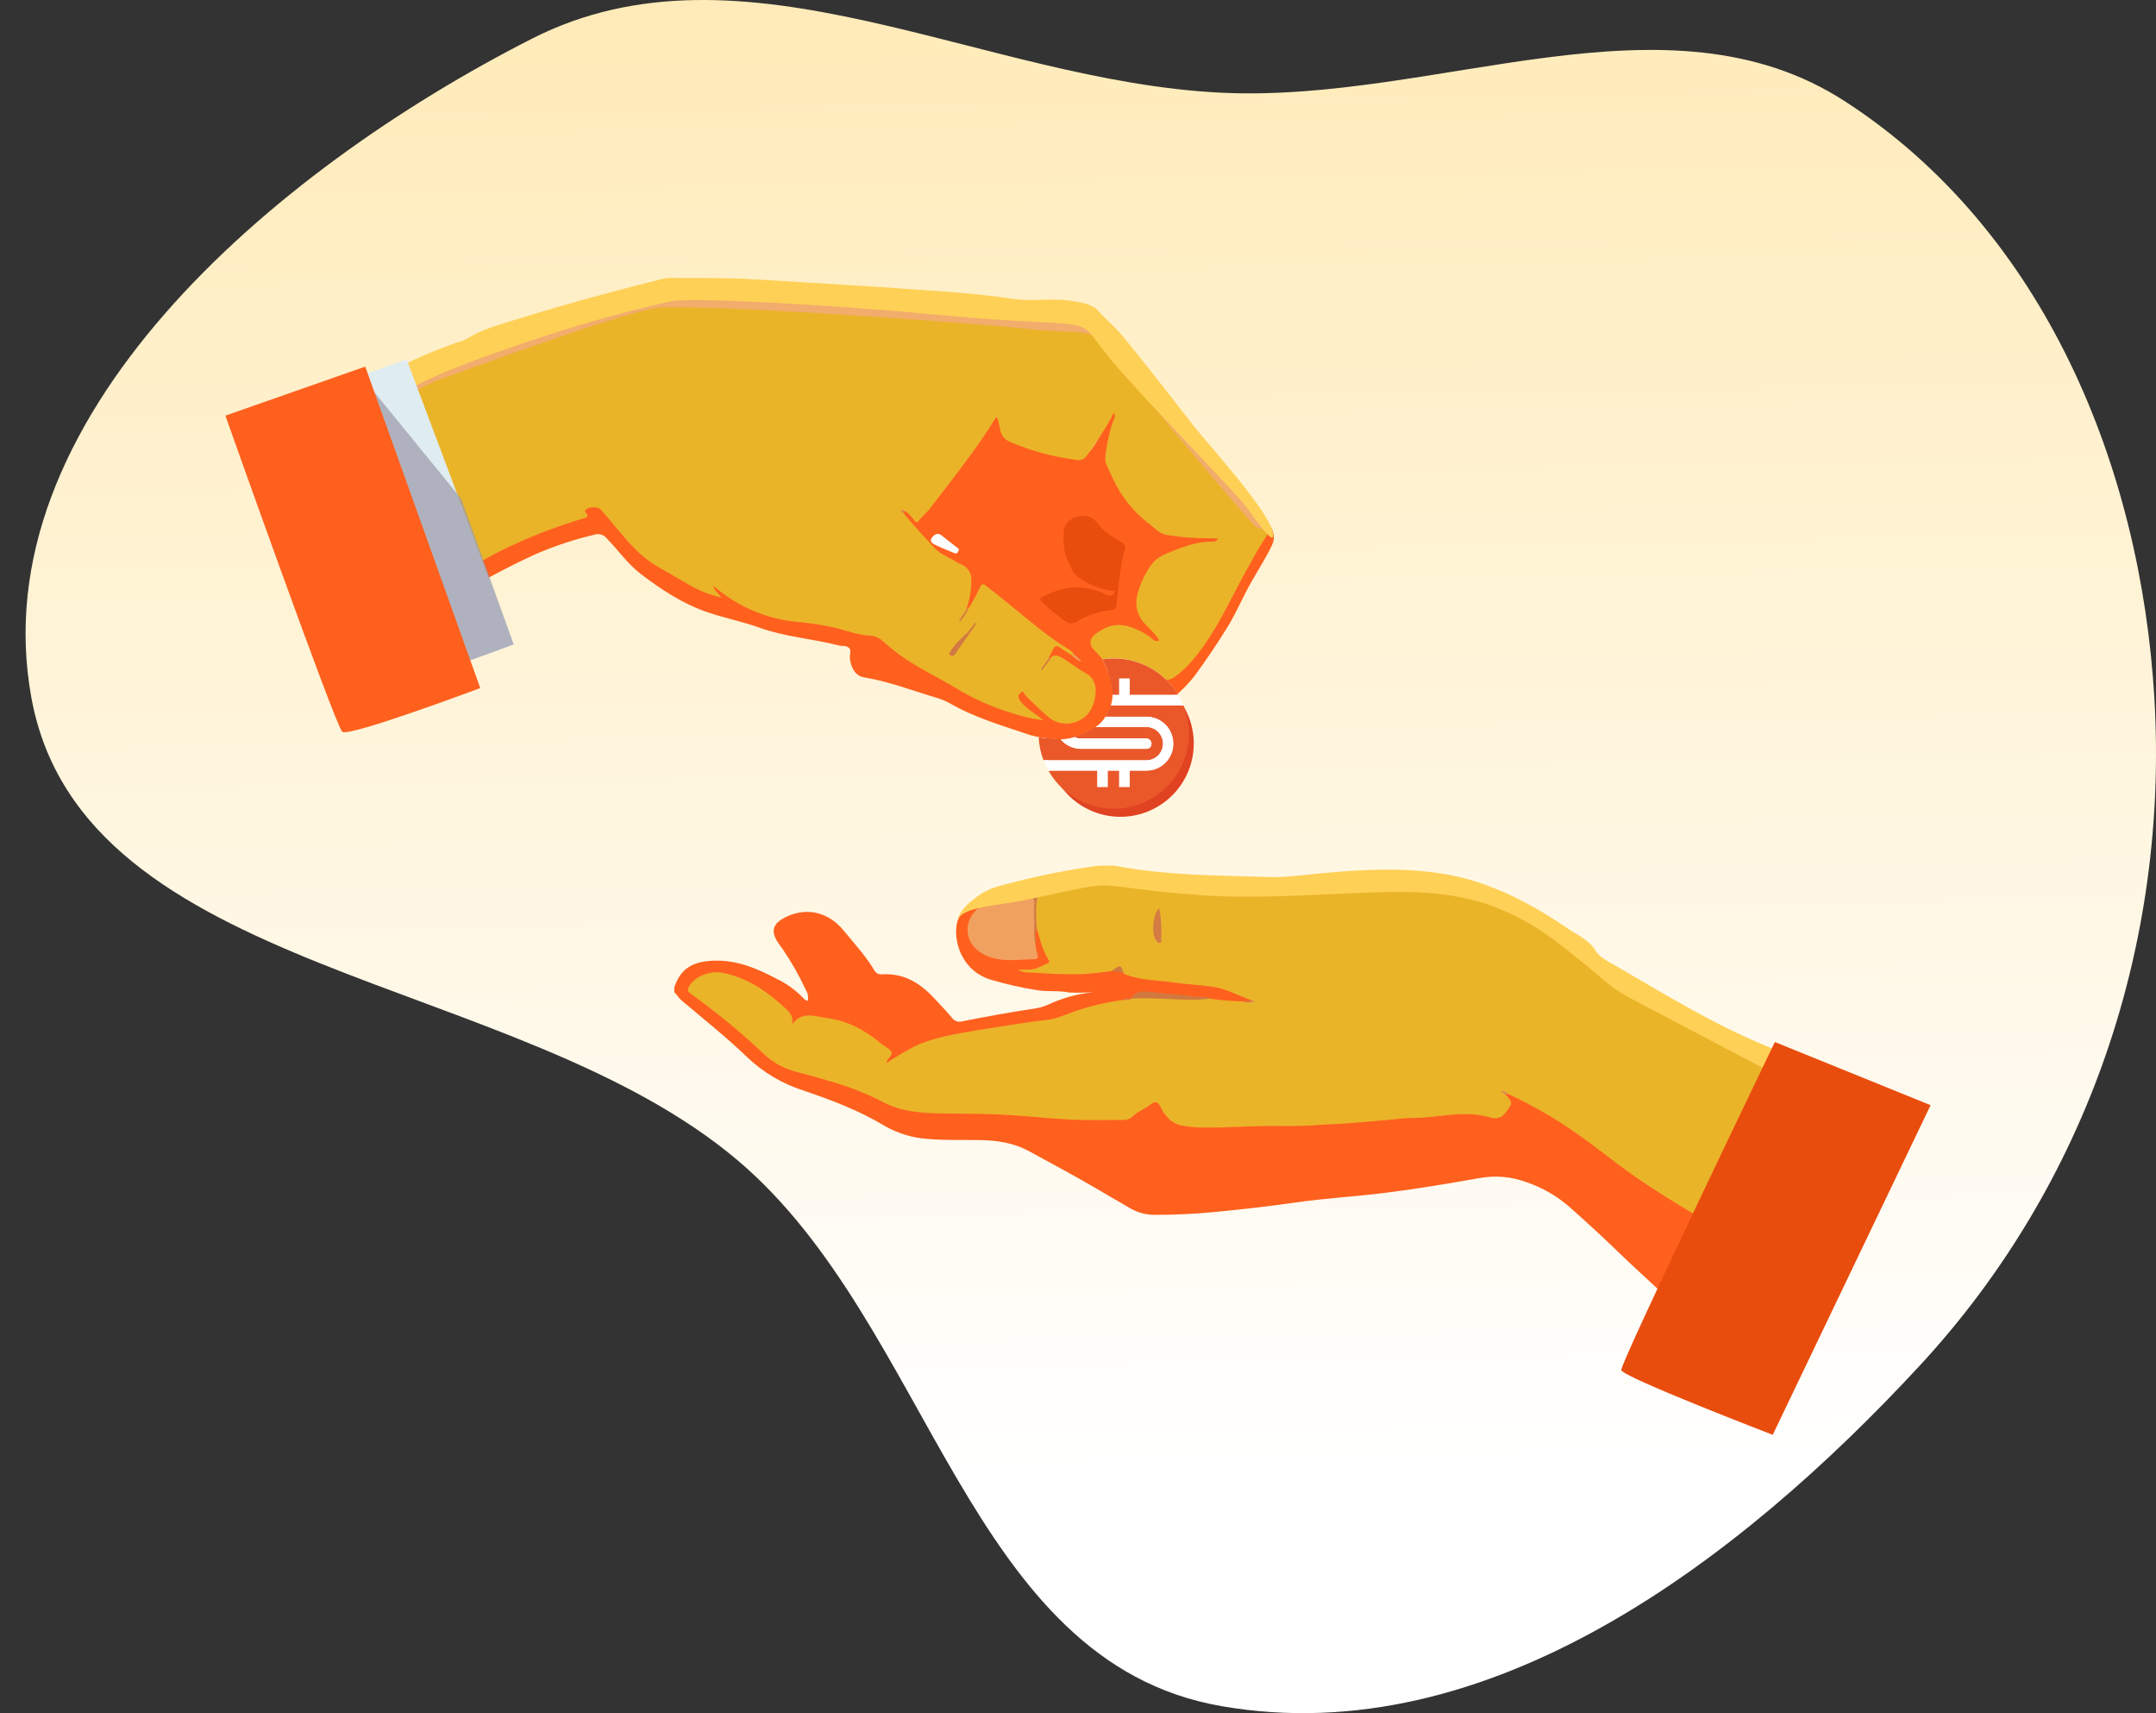 <svg width="506" height="402" viewBox="0 0 506 402" fill="none" xmlns="http://www.w3.org/2000/svg">
<rect x="0" y="0" width="506" height="402" fill="#333333" stroke="none"/>
<path fill-rule="evenodd" clip-rule="evenodd" d="M286.68 21.758C337.348 24.183 391.084 -3.419 433.065 23.815C479.914 54.208 502.432 109.74 505.615 163.788C508.983 220.975 490.232 277.571 450.536 320.466C408.298 366.105 349.391 411.244 286.68 400.359C226.83 389.971 218.704 310.89 173.172 272.324C121.053 228.179 19.41 229.362 7.379 163.788C-4.596 98.527 63.689 40.175 124.869 9.065C174.541 -16.195 230.491 19.068 286.68 21.758Z" fill="url(#paint0_linear_326_129)"/>
<g clip-path="url(#clip0_326_129)">
<path fill-rule="evenodd" clip-rule="evenodd" d="M262.166 203.806C273.921 206.029 285.907 205.964 297.806 206.367C302.036 206.504 306.31 205.827 310.547 205.446C322.54 204.36 335.439 203.77 347.036 207.648C355.295 210.403 361.943 214.288 368.943 219.108C368.943 219.648 368.633 219.784 368.13 219.727C367.707 219.658 367.303 219.504 366.943 219.273C355.367 212.799 342.684 209.389 329.223 208.022C322.557 207.351 315.841 207.339 309.173 207.986C307.457 208.178 305.733 208.281 304.007 208.295C299.151 208.252 294.324 208.907 289.432 208.46C285.475 208.094 281.461 207.971 277.475 207.849C273.434 207.623 269.412 207.124 265.439 206.353C261.166 205.633 257.015 205.403 252.799 206.511C250.202 207.187 247.482 207.389 244.885 207.95C242.426 208.37 239.996 208.949 237.612 209.683C235.291 210.431 233.062 211.435 230.964 212.676C227.137 215.165 226.417 219.079 229.252 222.209C230.832 223.809 232.968 224.739 235.216 224.806C237.31 224.971 239.425 224.806 241.533 224.849C242.741 224.849 243.23 224.41 242.914 223.317C242.623 222.078 242.514 220.803 242.59 219.532C242.705 218.921 242.36 218.144 243.31 217.842C243.957 218.086 244.029 218.633 244.18 219.151C244.605 220.978 245.267 222.741 246.151 224.396C246.741 225.468 246.482 226.108 245.317 226.784C243.665 227.705 241.756 228.055 239.885 227.777C239.425 227.777 239.612 228.043 239.561 227.856C239.561 227.799 239.597 227.77 239.705 227.777C243.446 228.079 247.209 228.058 250.964 228.273C253.654 228.293 256.34 228.078 258.993 227.633C259.578 227.535 260.17 227.48 260.763 227.468C261.867 227.509 262.955 227.753 263.971 228.187C266.784 229.324 269.842 229.439 272.82 229.82C276.72 230.317 280.633 230.698 284.54 231.137C287.691 231.489 290.403 233.029 293.259 234.173C293.376 234.224 293.48 234.301 293.564 234.399C293.647 234.496 293.708 234.61 293.741 234.734C293.31 235.583 292.417 235.252 291.712 235.389C289.238 235.406 286.767 235.178 284.338 234.705C280.935 234.288 277.533 233.885 274.108 233.633C272.98 233.62 271.855 233.524 270.741 233.345C268.907 232.942 267.245 233.101 265.82 234.324C265.684 234.428 265.534 234.513 265.374 234.576C264.734 234.791 264.007 234.691 263.389 235.007C260.007 235.669 256.533 236.079 253.381 237.425C247.137 240.086 240.281 240.245 233.691 241.496C228.353 242.511 222.899 243.043 217.734 244.77C214.813 245.748 212.281 247.353 209.705 248.885C209.432 249.043 209.187 249.237 208.907 249.389C208.626 249.54 208.317 249.734 208.007 249.547C207.944 249.506 207.89 249.451 207.849 249.387C207.808 249.324 207.782 249.252 207.771 249.177C207.76 249.102 207.765 249.026 207.786 248.953C207.807 248.88 207.843 248.813 207.892 248.755C209.331 246.921 207.734 246.194 206.497 245.158C202.45 241.671 197.425 239.52 192.108 239C190.173 238.813 188.202 238.475 186.763 240.209C186.374 240.669 185.64 240.748 185.612 240.007C185.489 237.518 183.36 236.295 181.676 234.871C178.808 232.374 175.476 230.467 171.871 229.259C169.54 228.373 166.952 228.448 164.676 229.468C163.959 229.789 163.321 230.263 162.806 230.856C161.878 231.95 161.943 232.295 163.072 233.302C165.489 235.417 168.302 237.094 170.727 239.201C173.756 241.849 176.856 244.432 179.763 247.18C181.945 249.188 184.613 250.594 187.504 251.259C192.187 252.46 196.856 253.806 201.345 255.446C204.943 256.763 208.115 258.928 211.914 259.892C213.415 260.313 214.955 260.575 216.511 260.676C225.353 261.101 234.223 260.871 243.051 261.77C249.617 262.38 256.214 262.599 262.806 262.425C263.93 262.472 265.034 262.117 265.921 261.424C267.13 260.446 268.568 259.748 269.878 258.878C271.187 258.007 272.137 258.266 272.756 259.554C274.446 263.05 277.547 264.18 281.504 264.194C288.964 264.194 296.425 263.957 303.878 263.799C311.705 263.633 319.511 263.007 327.31 262.223C332.561 261.691 337.863 261.568 343.137 261.007C345.453 260.763 347.748 261.432 350.036 261.813C351.684 262.094 354.058 260.554 354.295 259.036C354.432 258.201 353.374 257.863 353.274 257.115C353.263 256.998 353.287 256.88 353.343 256.776C353.4 256.672 353.486 256.587 353.59 256.532C354.31 256.281 354.82 256.712 355.381 256.978C364.338 261.237 372.144 266.95 379.842 272.806C385.819 277.298 392.066 281.421 398.547 285.151C401.95 287.13 405.389 289.065 408.698 291.18C410.137 292.079 410.281 292.058 410.935 290.662C415.094 281.705 420.187 273.13 424.13 264.086C424.799 262.547 425.518 261.007 427.209 260.101C427.489 260.173 427.633 260.309 427.497 260.583C418.648 277.597 411.892 295.446 402.158 312.108C401.604 313.072 401.396 313.705 400.137 312.554C392.792 305.849 385.374 299.209 378.252 292.317C375.072 289.245 371.777 286.273 368.475 283.324C365.474 280.69 361.983 278.673 358.202 277.389C354.684 276.09 350.881 275.767 347.194 276.453C339.827 277.748 332.439 279 325.007 279.921C318.007 280.799 310.921 281.173 303.935 282.194C297.856 283.079 291.756 283.748 285.64 284.353C280.639 284.851 275.616 285.091 270.59 285.072C268.548 284.992 266.564 284.376 264.835 283.288C259.684 280.324 254.604 277.245 249.367 274.417C246.727 272.978 244.094 271.54 241.453 270.101C237.95 268.209 234.115 267.604 230.13 267.532C226.022 267.46 221.921 267.626 217.813 267.259C214.22 267.035 210.727 265.987 207.604 264.194C201.669 260.597 195.13 258.122 188.518 255.885C183.572 254.304 179.052 251.615 175.302 248.022C170.417 243.331 165.043 239.058 159.835 234.648C159.194 234.108 158.907 233.367 158.252 232.878V231.705C159.691 227.338 162.518 225.561 167.662 225.424C173.18 225.281 177.835 227.345 182.389 229.741C184.693 230.852 186.777 232.37 188.54 234.223C188.8 234.542 189.16 234.765 189.561 234.856C189.665 234.431 189.681 233.99 189.61 233.558C189.538 233.126 189.38 232.714 189.144 232.345C187.571 228.943 185.718 225.678 183.604 222.583C183.374 222.252 183.122 221.935 182.885 221.604C180.64 218.504 181.259 216.568 184.964 214.942C189.691 212.907 194.561 214.137 198.043 218.403C200.511 221.432 203.202 224.324 205.18 227.655C205.347 227.985 205.61 228.257 205.936 228.433C206.261 228.609 206.632 228.681 207 228.64C212.669 228.281 216.461 231.158 219.756 234.777C220.993 236.137 222.295 237.446 223.446 238.863C223.71 239.224 224.08 239.494 224.504 239.636C224.928 239.778 225.385 239.784 225.813 239.655C231.468 238.568 237.137 237.496 242.849 236.662C243.964 236.504 245.05 236.184 246.072 235.712C249.383 234.168 252.932 233.195 256.568 232.835C256.964 232.835 257.468 232.835 257.072 232.835C256.676 232.835 256.353 232.835 256.022 232.835C254.345 232.944 252.665 232.968 250.986 232.907C248.597 232.396 246.137 232.741 243.727 232.396C239.954 231.825 236.225 230.991 232.569 229.899C226.295 228.079 223.856 221.791 224.489 217.194C224.863 214.518 226.835 212.741 228.971 211.13C230.477 209.967 232.185 209.092 234.007 208.547C241.622 206.419 249.371 204.801 257.202 203.705C258.116 203.631 259.033 203.607 259.95 203.633C260.693 203.594 261.438 203.652 262.166 203.806Z" fill="#FF601E"/>
<path fill-rule="evenodd" clip-rule="evenodd" d="M260.849 227.885C258.187 228.151 255.525 228.604 252.856 228.604C249.59 228.669 246.302 228.497 243.036 228.259C241.741 228.166 240.338 228.381 238.892 227.54H241.489C243.159 227.54 244.446 226.626 245.878 226.043C246.382 225.835 246.245 225.489 246.058 225.187C244.655 222.899 244.043 220.381 243.338 217.885C242.561 216.705 242.669 215.324 242.691 214.086C242.691 212.381 242.734 210.59 243.561 208.964C243.753 208.403 244.135 207.927 244.641 207.619C248.842 206.835 253.065 206.108 257.252 205.259C259.835 204.734 262.23 205.619 264.713 205.849C269.144 206.266 273.482 207.209 277.971 207.41C283.554 207.655 289.144 208.216 294.734 208.13C301.288 208.043 307.835 207.604 314.382 207.115C319.279 206.797 324.196 206.946 329.065 207.561C334.72 208.23 340.338 208.554 345.849 209.914C353.368 211.851 360.607 214.745 367.389 218.525C367.856 218.784 369.043 219.396 368.943 219.108C371.101 220.374 373.259 221.583 374.576 223.777C375.525 225.374 377.828 226.41 379.525 227.374C391.288 234.223 402.439 241.108 415.245 246.324C420.454 248.446 424.885 251.691 429.633 254.504C430.094 254.777 430.353 255.036 430.079 255.568C429.727 256.223 429.446 256.907 429.13 257.576C428.036 258.151 428.216 259.568 427.094 260.13C424.41 263.007 423.497 266.648 421.849 269.964C419.914 273.827 417.698 277.568 415.885 281.475C414.324 284.849 412.518 288.13 410.943 291.496C410.482 292.475 410.022 292.389 409.274 291.928C399.382 285.849 389.13 280.273 379.9 273.324C374.525 269.266 369.252 265.094 363.353 261.655C360.238 259.835 357.051 258.101 353.734 256.619C353.554 256.619 353.389 256.374 353.209 256.561C353.209 256.561 353.317 256.806 353.396 256.928C355.137 258.863 355.007 258.784 353.468 260.907C353.1 261.535 352.518 262.011 351.829 262.247C351.14 262.483 350.389 262.465 349.712 262.194C344.993 260.835 340.252 261.619 335.504 262.13C333.346 262.36 331.187 262.238 329.029 262.468C324.655 262.935 320.259 263.266 315.878 263.633C314.108 263.777 312.331 263.763 310.554 263.907C307.065 264.18 303.554 264.295 300.051 264.23C293.835 264.115 287.641 264.72 281.432 264.576C280.143 264.524 278.859 264.379 277.59 264.144C274.777 263.684 273.353 261.727 272.302 259.604C271.727 258.446 270.95 258.446 270.195 259.058C268.828 260.187 267.051 260.77 265.784 262C265.468 262.285 265.097 262.503 264.694 262.642C264.291 262.78 263.864 262.836 263.439 262.806C259.547 262.806 255.648 262.935 251.763 262.748C246.936 262.525 242.13 261.986 237.302 261.669C232.187 261.331 227.058 261.353 221.936 261.288C217.087 261.23 212.209 261.05 207.799 258.885C204.89 257.362 201.875 256.052 198.777 254.964C195.022 253.732 191.228 252.624 187.396 251.64C184.507 250.994 181.83 249.623 179.619 247.655C174.085 242.401 168.193 237.538 161.986 233.101C161.13 232.497 161.403 231.957 161.777 231.338C163.216 229.007 166.813 227.648 169.907 228.324C175.864 229.619 180.382 232.943 184.547 236.799C185.633 237.799 186.216 238.856 185.907 240.396C188.195 237.13 191.389 238.54 194.195 238.914C199.036 239.554 203.087 241.791 206.626 244.755L206.856 244.964C207.684 245.59 208.878 246.079 209.223 246.871C209.569 247.662 208.166 248.345 208.029 249.504C209.66 248.372 211.354 247.332 213.101 246.389C217.072 244.036 221.605 243.13 226.151 242.309C230.698 241.489 235.137 240.827 239.633 240.151C241.533 239.856 243.446 239.568 245.389 239.381C247.799 239.144 249.9 238.137 252.101 237.367C255.789 236.079 259.601 235.177 263.475 234.676C264.079 234.317 264.828 234.763 265.425 234.389C266.036 234.06 266.725 233.903 267.418 233.935C271.92 233.802 276.427 233.939 280.914 234.345C282.043 234.453 283.144 234.022 284.245 234.381C286.717 234.735 289.209 234.934 291.705 234.979C292.619 235.317 293.554 234.979 294.468 235.065C294.684 235.065 294.533 234.763 294.511 234.957C294.489 235.151 294.468 235.065 294.418 235.072C294.266 235.098 294.111 235.075 293.974 235.007C293.836 234.938 293.725 234.827 293.655 234.691C290.641 233.676 287.9 232.029 284.655 231.554C281.59 231.108 278.468 230.979 275.403 230.547C271.511 229.993 267.489 230.065 263.799 228.518C263.108 227.043 262.043 227.209 260.849 227.885Z" fill="#EAB429"/>
<path fill-rule="evenodd" clip-rule="evenodd" d="M427.101 260.151C427.518 259.389 427.928 258.612 428.374 257.856C428.525 257.597 428.662 257.137 429.137 257.597C428.728 258.652 428.171 259.642 427.482 260.54L427.101 260.151Z" fill="#D7844F"/>
<path fill-rule="evenodd" clip-rule="evenodd" d="M243 219.676C242.895 221.133 243.061 222.597 243.489 223.993C243.691 224.619 243.489 225.072 242.878 225.079C238.712 225.158 234.425 225.993 230.568 223.784C225.964 221.151 225.871 215.46 230.432 212.468C232.595 211.059 234.974 210.014 237.475 209.374C237.643 209.265 237.843 209.215 238.043 209.233C238.242 209.252 238.43 209.337 238.576 209.475C239.206 209.614 239.855 209.645 240.496 209.568C242.324 209.683 243.158 210.288 242.964 211.957C242.705 214.115 243.295 216.237 242.863 218.374C242.788 218.588 242.761 218.815 242.785 219.041C242.809 219.266 242.882 219.483 243 219.676Z" fill="#F0A15F"/>
<path fill-rule="evenodd" clip-rule="evenodd" d="M284.23 234.338C277.957 235.058 271.684 233.942 265.41 234.338C266.712 232.18 268.806 232.604 270.928 232.863C273.95 233.223 277.007 233.345 280 233.799C281.41 234.022 282.892 233.734 284.23 234.338Z" fill="#D17841"/>
<path fill-rule="evenodd" clip-rule="evenodd" d="M243.094 221.59C242.432 220.302 242.777 217.029 242.698 215.698C242.619 214.367 242.648 213.18 242.698 211.921C242.748 210.662 242.043 209.95 240.54 209.993C239.82 209.993 239.043 209.993 238.295 209.993C238.272 209.991 238.249 209.983 238.229 209.971C238.209 209.958 238.192 209.941 238.18 209.921C238.144 209.712 238.345 209.748 238.468 209.705C239.986 208.669 241.964 208.842 243.633 208.158C244.029 207.993 244.245 208.425 244 208.827C242.892 211.806 243.173 214.871 243.338 217.921C242.741 218.432 243.209 221 243.094 221.59Z" fill="#D57E45"/>
<path fill-rule="evenodd" clip-rule="evenodd" d="M243.993 208.82C243.928 208.59 243.849 208.223 243.525 208.417C241.978 209.345 240.151 209.281 238.489 209.698C238.252 209.353 237.863 209.425 237.504 209.403C239.818 208.557 242.219 207.968 244.662 207.648C244.417 208.036 244.202 208.425 243.993 208.82Z" fill="#EC9C5B"/>
<path fill-rule="evenodd" clip-rule="evenodd" d="M260.849 227.885C260.96 227.781 261.078 227.685 261.202 227.597C263.022 226.345 263.022 226.345 263.784 228.475C262.848 228.109 261.854 227.909 260.849 227.885Z" fill="#D17841"/>
<path fill-rule="evenodd" clip-rule="evenodd" d="M293.641 234.647L294.612 235.029C293.626 235.122 292.633 235.475 291.691 234.935C292.338 234.827 293.065 235.165 293.641 234.647Z" fill="#D77F46"/>
<path fill-rule="evenodd" clip-rule="evenodd" d="M353.381 256.928L352.209 256.014C352.492 255.943 352.791 255.964 353.062 256.072C353.333 256.181 353.563 256.372 353.72 256.619L353.381 256.928Z" fill="#DE894D"/>
<path fill-rule="evenodd" clip-rule="evenodd" d="M265.41 234.345C264.835 234.849 264.115 234.554 263.461 234.633C264.036 234.108 264.763 234.432 265.41 234.345Z" fill="#D47C44"/>
<path fill-rule="evenodd" clip-rule="evenodd" d="M272.079 213.058C272.505 215.445 272.659 217.873 272.54 220.295C272.54 220.648 272.756 221.187 272.187 221.281C271.741 221.353 271.468 220.907 271.259 220.561C270.137 218.957 270.554 214.547 272.079 213.058Z" fill="#D47C44"/>
<path fill-rule="evenodd" clip-rule="evenodd" d="M429.619 253.928C424.885 251.115 420.453 247.871 415.23 245.748C402.425 240.532 391.273 233.648 379.511 226.806C377.813 225.82 375.511 224.777 374.561 223.209C373.259 221.014 371.101 219.813 368.928 218.547C361.928 213.719 355.259 209.835 347.022 207.079C335.425 203.209 322.561 203.791 310.532 204.878C306.295 205.259 302.022 205.935 297.791 205.799C285.878 205.41 273.907 205.46 262.151 203.245C261.439 203.119 260.714 203.08 259.993 203.13C259.076 203.103 258.159 203.127 257.245 203.201C249.415 204.301 241.666 205.918 234.05 208.043C232.229 208.591 230.522 209.466 229.014 210.626C227.043 212.115 225.223 213.734 224.655 216.072L224.489 216.532C225.209 212.849 232.338 212.777 240.122 211.288C242.417 210.849 244.835 210.317 247.166 209.799C251.813 208.777 257.072 207.64 259.273 207.748C261.475 207.856 263.058 208.086 265.338 208.389C268.727 208.827 273.367 209.439 282.432 210.101C291.612 210.763 302.986 210.252 313.022 209.799C319.784 209.489 326.18 209.201 330.827 209.324C343.201 209.655 354.13 212.014 367.237 222.475C371.108 225.561 373.453 227.511 375.151 228.95C379.561 232.64 379.82 232.777 386.532 236.288L390.36 238.302L427.554 257.892L429.619 253.928Z" fill="#FFD056"/>
<path fill-rule="evenodd" clip-rule="evenodd" d="M416.05 336.691L453.101 259.338L416.547 244.518C416.547 244.518 380.245 319.863 380.504 321.496C380.763 323.13 416.05 336.691 416.05 336.691Z" fill="#E94D0D"/>
<path fill-rule="evenodd" clip-rule="evenodd" d="M297.309 122.647C297.967 123.169 298.46 123.87 298.731 124.664C299.001 125.459 299.037 126.315 298.835 127.129C298.252 128.942 295.583 133.266 293.842 136.273C291.734 139.935 290.144 143.87 287.892 147.46C285.532 151.23 283.079 154.935 280.432 158.504C278.799 160.607 276.906 162.495 274.799 164.122C273.424 165.237 271.669 165.388 270 165.619C267.417 165.971 264.791 165.914 262.194 166.165C261.783 166.162 261.38 166.286 261.04 166.518C260.701 166.751 260.441 167.082 260.295 167.468C258.59 171.381 253.439 173.525 251.295 173.691C248.057 173.736 244.828 173.325 241.705 172.468C235.367 170.309 228.914 168.468 223.05 165.108C221.955 164.494 220.791 164.011 219.583 163.669C214 162.014 208.554 159.885 202.763 158.942C200.885 158.633 199.698 156.849 199.46 154.46C199.381 153.619 199.885 152.54 199.216 151.993C198.547 151.446 197.64 151.655 196.842 151.453C190.698 149.87 184.281 149.46 178.273 147.295C174.252 145.856 170.05 145.036 166.043 143.662C160.288 141.705 155.309 138.417 150.496 134.77C147.281 132.338 145.058 129.014 142.288 126.23C141.971 125.851 141.55 125.574 141.076 125.433C140.603 125.292 140.098 125.294 139.626 125.439C134.882 126.552 130.246 128.081 125.77 130.007C118.593 133.288 111.644 137.047 104.971 141.259C102.338 142.892 110.223 139.101 107.173 139.82C105.41 140.237 104.036 139.057 104.453 137.424C104.518 136.971 104.699 136.543 104.979 136.181C105.259 135.819 105.628 135.536 106.05 135.36C112.899 131.842 108.928 133.072 115.813 129.691C122.432 126.46 129.144 123.46 136.259 121.468C136.978 121.273 137.561 121.129 137.137 120.187C137.087 120.042 137.086 119.884 137.133 119.738C137.179 119.592 137.271 119.464 137.396 119.374C137.674 119.117 138.001 118.918 138.357 118.79C138.713 118.661 139.092 118.605 139.47 118.625C139.848 118.645 140.219 118.741 140.559 118.907C140.9 119.072 141.204 119.305 141.453 119.59C143.05 121.432 144.698 123.237 146.18 125.173C149.243 129.041 153.099 132.208 157.489 134.46C159.101 135.331 160.712 136.187 162.259 137.173C164.14 138.272 166.167 139.101 168.281 139.633C167.906 138.914 167.086 138.468 167.165 137.604C167.19 137.508 167.242 137.421 167.317 137.356C167.391 137.29 167.484 137.249 167.583 137.237C168.332 137.474 169.007 137.903 169.54 138.482C172.751 141.118 176.446 143.102 180.417 144.324C183.61 145.193 186.868 145.806 190.158 146.158C193.364 146.477 196.529 147.121 199.604 148.079C201.437 148.649 203.335 148.98 205.252 149.065C205.906 149.078 206.532 149.335 207.007 149.784C210.604 153.381 214.878 155.957 219.273 158.367C221.755 159.727 224.266 161.043 226.691 162.496C232 165.676 237.87 167.273 244.05 168.799C242.086 167.511 240.331 166.367 239.144 164.575C238.916 164.336 238.787 164.02 238.78 163.69C238.773 163.36 238.89 163.04 239.108 162.791C239.748 162.007 240.187 161.993 240.835 162.791C242.521 164.731 244.391 166.505 246.417 168.086C249.101 170.374 254.223 170.079 256.029 165.763C256.791 163.957 257.245 162.23 256.367 160.36C255.956 159.394 255.217 158.604 254.281 158.129C252.259 157.108 250.576 155.54 248.583 154.453C248.404 154.278 248.171 154.168 247.923 154.139C247.674 154.11 247.423 154.165 247.209 154.295C246.95 154.446 246.734 154.669 246.41 154.669C246.322 154.632 246.245 154.571 246.188 154.494C246.131 154.417 246.096 154.326 246.086 154.23C246.252 153.424 246.613 152.671 247.137 152.036C247.226 151.884 247.348 151.754 247.494 151.655C247.639 151.556 247.805 151.49 247.979 151.463C248.153 151.435 248.331 151.447 248.5 151.496C248.669 151.545 248.825 151.631 248.957 151.748C249.866 152.264 250.737 152.846 251.561 153.489C252.043 153.863 252.511 154.266 253 154.662C253.043 154.734 253.101 154.748 253.158 154.662C253.085 154.647 253.015 154.615 252.957 154.568C252.554 154.266 252.237 153.849 251.849 153.575C250.281 152.137 248.345 151.151 246.611 149.921C242.496 146.993 238.748 143.604 234.813 140.453C233.892 139.734 232.942 139.014 232.029 138.295C230.87 137.36 230.676 137.417 230.029 138.705C229.554 139.64 229.122 140.597 228.59 141.496C228.223 142.122 227.957 142.856 227.151 143.129C227.056 143.114 226.968 143.07 226.899 143.003C226.829 142.936 226.782 142.85 226.763 142.755C226.683 141.986 227.108 141.316 227.259 140.597C227.525 139.192 227.67 137.768 227.691 136.338C227.765 135.598 227.599 134.854 227.219 134.216C226.838 133.577 226.262 133.078 225.576 132.791C224.755 132.388 223.971 131.914 223.158 131.518C219.763 129.885 217.403 127.072 215.086 124.324C214.172 123.395 213.305 122.42 212.489 121.403C212.252 121.05 211.892 120.763 211.914 120.273C211.949 120.14 212.033 120.024 212.148 119.949C212.264 119.873 212.403 119.843 212.54 119.863C213.325 120.139 213.994 120.671 214.439 121.374C215.022 122.093 215.352 121.993 215.971 121.374C220.043 117.259 223.072 112.331 226.655 107.842C228.886 104.994 230.938 102.01 232.799 98.906C233.079 98.446 233.273 97.734 233.964 97.842C234.655 97.95 234.683 98.604 234.734 99.094C234.986 102.05 236.849 103.245 239.432 104.288C243.748 106.014 248.23 106.727 252.719 107.575C253.13 107.626 253.547 107.574 253.933 107.423C254.318 107.272 254.66 107.028 254.928 106.712C256.82 105.057 257.806 102.806 258.993 100.676C259.64 99.496 260.54 98.46 260.957 97.144C261.036 96.885 261.216 96.647 261.525 96.705C261.835 96.763 261.964 97.094 261.993 97.424C262.007 97.906 261.906 98.385 261.698 98.82C260.782 101.224 260.145 103.724 259.799 106.273C259.615 107.175 259.71 108.111 260.072 108.957C261.647 112.309 263.101 115.712 265.611 118.532C267.718 120.917 270.138 123.006 272.806 124.741C274.381 125.763 276.331 125.568 278.137 125.741C280.39 125.976 282.656 126.074 284.921 126.036C285.324 126.036 285.942 125.964 285.993 126.511C286.043 127.057 285.468 127.23 285 127.374C284.237 127.561 283.439 127.446 282.662 127.561C279.259 128.115 275.966 129.208 272.906 130.799C270.489 132 269.46 134.288 268.345 136.496C267.959 137.376 267.654 138.288 267.432 139.223C266.748 141.619 266.827 143.82 268.741 145.748C269.741 146.763 270.568 147.964 271.583 148.986C271.964 149.374 272.518 149.899 272.043 150.424C271.568 150.95 270.892 150.64 270.396 150.237C268.396 148.523 265.952 147.41 263.345 147.029C260.698 146.683 258.604 147.899 256.777 149.619C256.612 149.769 256.482 149.954 256.396 150.16C256.31 150.366 256.269 150.588 256.278 150.811C256.286 151.034 256.342 151.253 256.444 151.452C256.545 151.651 256.688 151.826 256.863 151.964C259.071 154.156 260.672 156.882 261.511 159.878C261.734 160.662 262.338 160.554 262.885 160.525C265.142 160.357 267.39 160.074 269.619 159.676C270.784 159.504 271.95 159.367 273.115 159.281C274.33 159.14 275.475 158.639 276.403 157.842C279.87 155.302 281.964 151.647 284.317 148.18C287.352 143.633 289.439 138.568 292.144 133.849C293.683 131.165 295.022 128.36 296.899 125.892C297.532 125.072 297.165 124.252 296.727 123.453C296.288 122.655 296.331 122.331 297.309 122.647Z" fill="#FF601E"/>
<path fill-rule="evenodd" clip-rule="evenodd" d="M167.655 138.057C167.993 139.021 168.583 139.086 169.281 140.216C167.002 139.698 164.802 138.886 162.734 137.798C159.791 136.122 156.849 134.439 153.942 132.705C150.259 130.511 147.511 127.316 144.827 124.072C143.561 122.532 142.259 121.014 140.942 119.518C140.273 118.798 138.065 118.892 137.439 119.64C137.165 119.971 137.388 120.259 137.554 120.453C138.273 121.266 137.676 121.432 137.043 121.611C131.43 123.269 125.943 125.33 120.626 127.777C111.993 131.719 114.489 131.432 106.022 135.691C105.237 136.079 105.029 136.856 104.475 137.381C104.079 136.993 103.64 137.295 103.237 137.381C100.468 137.762 95.878 135.64 95.122 132.942C93.755 128.101 90.54 124.309 88.532 119.82C86.525 115.331 84.338 111.014 82.108 106.676C81.05 104.611 81.022 102.259 79.95 100.201C79.151 100.496 78.086 101.252 77.446 99.957C76.806 98.662 77.971 98.194 78.777 97.633C81.079 96.043 82.856 93.842 85.101 92.187C91.302 87.626 98.209 84.403 105.36 81.741C111.007 79.64 105.734 82.144 111.05 79.338C114.547 77.489 118.345 76.532 122.079 75.374C133.094 71.964 144.209 68.957 155.396 66.158C156.025 65.995 156.673 65.913 157.324 65.914C164.079 65.957 170.827 65.849 177.576 66.273C186.209 66.827 194.842 67.295 203.475 67.856C210.856 68.336 218.233 68.854 225.604 69.41C229.727 69.719 233.82 70.245 237.914 70.849C240.971 71.273 244.086 71.029 247.18 71C249.792 70.999 252.393 71.33 254.921 71.986C255.314 72.03 255.684 72.196 255.978 72.46C258.417 75.201 261.59 77.201 263.892 80.036C269.432 86.863 274.849 93.791 280.237 100.734C285.928 108.065 291.496 115.482 297.309 122.705C297.043 122.813 296.367 122.518 296.885 123.302C297.892 124.842 297.698 125.093 296.669 126.683C295.165 129.014 293.835 131.468 292.489 133.878C289.345 139.539 286.698 145.46 283 150.827C280.914 153.863 278.683 156.683 275.691 158.87C274.669 159.59 273.576 159.59 272.482 159.683C269.129 160.029 265.82 160.798 262.41 160.906C261.611 160.906 261.317 160.777 261.079 159.842C260.461 157.15 259.059 154.701 257.05 152.806C255.489 151.367 255.576 149.863 257.273 148.655C261.137 145.892 263.971 146.108 268.532 148.568C269.244 148.978 269.912 149.46 270.525 150.007C270.726 150.201 270.98 150.333 271.255 150.385C271.529 150.437 271.813 150.409 272.072 150.302C271.309 148.863 270.065 147.813 269.007 146.705C266.482 144.144 266.194 141.388 267.338 138.137C268.032 136.078 269.036 134.137 270.317 132.381C271.583 130.669 273.576 129.957 275.46 129.216C278.417 128.05 281.41 127.014 284.662 127.101C284.912 127.107 285.158 127.043 285.373 126.916C285.588 126.788 285.763 126.603 285.878 126.381C285.338 126.381 284.899 126.316 284.439 126.324C280.925 126.356 277.414 126.098 273.942 125.554C272.187 125.273 271.065 123.978 269.791 122.986C266.153 120.262 263.243 116.684 261.317 112.568C260.748 111.302 260.129 110.05 259.561 108.784C258.906 107.345 260.554 100.46 261.353 98.561C261.561 98.065 261.914 97.482 261.403 96.834C260.266 99.496 255.647 106.259 254.806 107.237C253.777 108.403 252.468 107.892 251.266 107.705C246.411 107.002 241.668 105.667 237.158 103.734C236.484 103.487 235.895 103.053 235.458 102.484C235.021 101.915 234.755 101.233 234.691 100.518C234.499 99.542 234.242 98.581 233.921 97.64C232.885 99.266 232.05 100.669 231.137 102.014C227.086 107.978 222.626 113.64 218.237 119.345C217.446 120.374 216.353 121.144 215.604 122.223C215.281 122.705 214.928 122.626 214.59 122.144C214.021 121.309 213.313 120.579 212.496 119.986C212.223 119.892 211.827 119.561 211.957 120.259C214.223 123.137 216.791 125.806 219.252 128.525C220.532 129.964 222.547 130.683 224.245 131.748C224.696 132.014 225.162 132.254 225.64 132.468C226.388 132.762 227.019 133.292 227.438 133.978C227.857 134.663 228.042 135.466 227.964 136.266C227.955 138.47 227.586 140.657 226.87 142.741C226.754 143.249 226.522 143.724 226.194 144.129C226.01 144.45 225.788 144.747 225.532 145.014C225.576 144.82 226.014 144.611 226.165 144.223C226.511 143.834 226.633 143.273 227.13 143C228.155 141.49 229.043 139.891 229.784 138.223C230.504 136.842 230.504 136.784 231.806 137.77C233.835 139.324 235.813 140.942 237.791 142.554C241.986 145.978 246.101 149.518 250.741 152.316C251.238 152.589 251.661 152.979 251.971 153.453C251.971 153.899 251.763 153.914 251.439 153.719C250.54 153.129 249.633 152.547 248.748 151.935C248.072 151.468 247.554 151.511 247.18 152.295C246.863 152.95 246.525 153.59 246.194 154.245C245.985 154.965 245.582 155.615 245.029 156.122C244.978 156.259 244.806 156.345 244.856 156.525C244.878 156.406 244.93 156.295 245.007 156.201C245.446 155.604 245.927 155.039 246.446 154.511L246.971 153.986C247.22 153.882 247.486 153.829 247.755 153.829C248.025 153.829 248.291 153.882 248.54 153.986C250.82 155.137 252.727 156.863 255.014 158.086C256.669 158.964 257.324 160.899 257.129 162.727C256.856 165.396 255.835 167.892 253.223 169.101C252.044 169.695 250.713 169.918 249.405 169.742C248.097 169.566 246.872 168.999 245.892 168.115C244.158 166.676 242.576 165.05 240.95 163.475C240.612 163.09 240.308 162.676 240.043 162.237C238.892 162.878 238.691 163.511 239.597 164.669C241.036 166.475 243.014 167.453 244.878 169.021C242.283 168.685 239.729 168.093 237.252 167.252C232.553 165.812 228.059 163.776 223.878 161.194C219.928 158.834 215.741 156.878 211.971 154.23C210.571 153.281 209.234 152.24 207.971 151.115C206.835 150.079 205.863 149.201 204.101 149.137C201.424 149.036 198.871 148.029 196.266 147.374C193.276 146.689 190.243 146.208 187.187 145.935C179.98 145.279 173.158 142.386 167.676 137.662C167.05 137.475 167.475 137.504 167.655 138.057Z" fill="#EAB429"/>
<path fill-rule="evenodd" clip-rule="evenodd" d="M252.662 137.835C254.923 137.811 257.157 138.326 259.18 139.338C259.594 139.587 260.071 139.709 260.554 139.691C261.036 139.691 261.518 139.482 261.547 139.022C261.583 138.417 260.978 138.705 260.655 138.633C257.904 138.116 255.295 137.02 253 135.417C251.647 134.432 251.129 132.741 250.453 131.245C249.496 129.086 249.554 126.835 249.676 124.576C249.777 122.763 251.561 121.245 253.554 121.115C255.108 121.014 256.367 121.173 257.482 122.676C258.921 124.626 261.043 125.971 263.158 127.173C264.108 127.719 264.259 128.209 263.942 129.237C263.086 131.971 262.849 134.827 262.504 137.655C262.295 139.201 262.129 140.748 261.971 142.295C261.906 142.914 261.504 143.014 260.993 143.122C258.752 143.367 256.566 143.972 254.518 144.914C254.027 145.09 253.557 145.32 253.115 145.597C251.964 146.576 250.906 146.468 249.734 145.597C247.87 144.251 246.11 142.767 244.468 141.158C244.007 140.691 243.986 140.439 244.619 140.122C247.137 138.806 249.727 137.741 252.662 137.835Z" fill="#E94D0D"/>
<path fill-rule="evenodd" clip-rule="evenodd" d="M225.058 129.029C224.806 129.396 224.791 130.115 224.007 129.791C222.482 129.165 220.928 128.568 219.453 127.835C218.928 127.568 218.072 127.115 218.64 126.266C219.403 125.144 220.23 125.029 221.058 125.691C222.173 126.597 223.317 127.468 224.439 128.36C224.669 128.511 224.993 128.611 225.058 129.029Z" fill="#FDFCFC"/>
<path fill-rule="evenodd" clip-rule="evenodd" d="M226.137 144.137L226.921 142.834L227.18 143.093L226.381 144.388C226.166 144.453 226.036 144.403 226.137 144.137Z" fill="#D17841"/>
<path fill-rule="evenodd" clip-rule="evenodd" d="M211.993 120.338C211.84 120.276 211.704 120.178 211.597 120.053C211.489 119.928 211.413 119.779 211.374 119.619C211.8 119.613 212.213 119.767 212.532 120.05C212.425 120.044 212.317 120.068 212.222 120.119C212.127 120.17 212.048 120.245 211.993 120.338Z" fill="#DD884C"/>
<path fill-rule="evenodd" clip-rule="evenodd" d="M252.043 153.532C251.99 153.623 251.911 153.697 251.816 153.744C251.722 153.791 251.616 153.81 251.511 153.799C252.022 154.173 253.338 155.367 253.82 155.201C253.257 154.615 252.664 154.058 252.043 153.532Z" fill="#F0A15F"/>
<path fill-rule="evenodd" clip-rule="evenodd" d="M226.137 144.137C226.223 144.23 226.309 144.317 226.403 144.403L225.086 146.122C225.234 145.372 225.599 144.681 226.137 144.137Z" fill="#D17841"/>
<path fill-rule="evenodd" clip-rule="evenodd" d="M228.23 147.014L226.914 148.568C226.914 148.568 224.036 151.072 223.115 152.748C222.935 153.065 222.489 153.403 222.986 153.719C223.078 153.782 223.181 153.825 223.29 153.847C223.399 153.869 223.511 153.87 223.62 153.848C223.729 153.827 223.833 153.784 223.925 153.723C224.017 153.661 224.097 153.582 224.158 153.489C225.137 151.921 229.086 146.611 229.259 146.057C228.816 146.249 228.453 146.587 228.23 147.014Z" fill="#D27942"/>
<path fill-rule="evenodd" clip-rule="evenodd" d="M246.266 154.324L244.971 156.158C244.79 156.301 244.645 156.485 244.55 156.696C244.455 156.906 244.412 157.136 244.424 157.367C244.691 157.05 245.863 155.554 246.532 154.59L246.266 154.324Z" fill="#D17841"/>
<path fill-rule="evenodd" clip-rule="evenodd" d="M263.072 85.446C269.964 95.216 290.41 118.87 294.007 122.95C295.158 124.266 297.878 124.784 296.885 123.245C296.367 122.46 297.043 122.755 297.309 122.647C291.496 115.453 285.928 108.007 280.237 100.676C274.849 93.734 269.446 86.806 263.892 79.978C261.583 77.144 258.41 75.144 255.978 72.403C255.684 72.139 255.314 71.973 254.921 71.928C252.393 71.273 249.791 70.942 247.18 70.942C244.086 70.942 240.971 71.216 237.914 70.791C233.82 70.216 229.727 69.691 225.604 69.353C218.228 68.796 210.851 68.278 203.475 67.799C194.842 67.237 186.209 66.77 177.575 66.216C170.827 65.791 164.079 65.899 157.324 65.856C156.673 65.855 156.025 65.938 155.396 66.101C144.209 68.899 133.093 71.906 122.079 75.317C118.345 76.475 114.547 77.432 111.05 79.281C105.734 82.086 111.007 79.583 105.36 81.683C98.209 84.345 91.302 87.568 85.101 92.129C82.856 93.784 81.079 95.986 78.777 97.576C77.971 98.137 76.835 98.662 77.446 99.899C78.058 101.137 79.151 100.439 79.95 100.144C80.878 101.914 81.036 103.892 81.734 105.719C87.237 100.899 92.18 92.993 104.079 88.741C118.755 83.439 146.072 73.511 153.82 72.288C161.568 71.065 226.525 75.554 241.201 77.18C255.878 78.806 256.108 75.662 263.072 85.446Z" fill="#F2AC6C"/>
<path fill-rule="evenodd" clip-rule="evenodd" d="M280.237 100.043C274.849 93.101 269.446 86.173 263.892 79.345C261.583 76.511 259.676 75.144 257.237 72.403C256.518 71.927 255.736 71.554 254.914 71.295C252.386 70.64 249.784 70.309 247.173 70.309C244.079 70.309 240.964 70.583 237.906 70.158C233.813 69.583 229.719 69.058 225.597 68.719C218.221 68.168 210.844 67.65 203.468 67.165C194.835 66.604 186.201 66.137 177.568 65.583C170.82 65.158 164.072 65.266 157.317 65.223C156.666 65.222 156.018 65.305 155.388 65.468C144.201 68.266 133.086 71.273 122.072 74.691C118.338 75.842 114.54 76.799 111.043 78.655C105.727 81.453 111 78.95 105.353 81.05C98.201 83.719 91.295 86.935 85.094 91.496C82.849 93.151 81.072 95.353 78.77 96.942L82.108 101.561L84.058 100.122C91.043 95 92.101 91.59 112.993 83.986C137.453 75.086 152.655 71.755 157.662 70.705C162.453 69.669 197.295 71.655 220.813 73.942C230.604 74.892 237.763 75.252 242.986 75.511C247.705 75.748 251.115 75.921 252.719 76.367C254.986 77 255.252 77.18 259.252 82.576L259.338 82.691C263.691 88.554 287.353 112.906 291.619 117.849C293.532 120.079 299.532 129.417 298.741 124.971C297.763 119.799 283.352 104.05 280.237 100.043Z" fill="#FFD056"/>
<path fill-rule="evenodd" clip-rule="evenodd" d="M120.568 151.209L95.446 84.353L62.626 95.863C62.626 95.863 86.604 160.194 88.252 161.475C89.899 162.755 120.568 151.209 120.568 151.209Z" fill="#DFECF0"/>
<path opacity="0.7" fill-rule="evenodd" clip-rule="evenodd" d="M120.568 151.209L108.259 117.05L85.705 89.388L74.806 128.892C74.806 128.892 86.605 160.194 88.252 161.475C89.899 162.755 120.568 151.209 120.568 151.209Z" fill="#9C9AA9"/>
<path fill-rule="evenodd" clip-rule="evenodd" d="M112.712 161.46L85.72 86.022L52.899 97.532C52.899 97.532 78.748 170.446 80.338 171.719C81.928 172.993 112.712 161.46 112.712 161.46Z" fill="#FF601E"/>
<path d="M278.964 172.079C278.946 176.657 277.146 181.048 273.946 184.322C270.746 187.595 266.397 189.494 261.82 189.616C257.244 189.737 252.8 188.072 249.431 184.973C246.061 181.874 244.031 177.585 243.77 173.014C243.77 173.014 248.633 173.597 248.921 173.511C249.209 173.425 252.518 173.64 257 170.676C258.078 169.995 258.968 169.056 259.59 167.942C260.545 166.464 261.077 164.752 261.129 162.993C261.288 159.094 258.655 154.698 258.655 154.698C258.655 154.698 260.374 154.475 261.317 154.475C263.631 154.472 265.924 154.925 268.063 155.808C270.203 156.691 272.148 157.987 273.786 159.622C275.425 161.257 276.726 163.198 277.614 165.336C278.502 167.473 278.961 169.765 278.964 172.079Z" fill="white"/>
<path d="M269.043 178.338H246.194C245.895 177.06 245.745 175.751 245.748 174.439C245.748 174.043 245.748 173.647 245.791 173.259C246.791 173.374 247.899 173.475 248.849 173.504C249.444 174.217 250.189 174.792 251.03 175.187C251.872 175.583 252.79 175.789 253.719 175.791H269.043C269.383 175.791 269.708 175.656 269.949 175.416C270.189 175.176 270.324 174.85 270.324 174.511C270.324 174.171 270.189 173.845 269.949 173.605C269.708 173.365 269.383 173.23 269.043 173.23H253.719C253.225 173.231 252.736 173.134 252.28 172.942C253.951 172.398 255.541 171.631 257.007 170.662H269.043C270.062 170.662 271.039 171.067 271.76 171.787C272.48 172.508 272.885 173.485 272.885 174.504C272.885 175.522 272.48 176.5 271.76 177.22C271.039 177.941 270.062 178.345 269.043 178.345V178.338Z" fill="#D8421A"/>
<path d="M261.058 161.532C260.867 160.146 260.507 158.788 259.986 157.489C260.966 157.309 261.96 157.22 262.957 157.223C265.385 157.218 267.786 157.729 270.003 158.721C272.219 159.713 274.199 161.164 275.813 162.978H265.151V159.144H262.59V162.978H261.151C261.158 162.495 261.127 162.011 261.058 161.532Z" fill="#D8421A"/>
<path d="M280.173 174.439C280.176 178.435 278.788 182.307 276.249 185.392C273.71 188.477 270.177 190.583 266.255 191.348C262.333 192.114 258.267 191.491 254.754 189.587C251.241 187.684 248.5 184.617 247 180.914H257.475V184.748H260.036V180.914H262.59V184.748H265.151V180.914H269.043C270.739 180.914 272.366 180.24 273.566 179.04C274.765 177.841 275.439 176.214 275.439 174.518C275.439 172.822 274.765 171.195 273.566 169.996C272.366 168.796 270.739 168.122 269.043 168.122H259.475C260.002 167.337 260.412 166.479 260.691 165.576H277.691C277.749 165.663 277.802 165.755 277.849 165.849C279.37 168.456 280.172 171.42 280.173 174.439Z" fill="#E04222"/>
<path d="M272.878 174.497C272.878 175.514 272.474 176.49 271.755 177.21C271.036 177.931 270.061 178.336 269.043 178.338H244.87C244.229 176.632 243.857 174.836 243.77 173.015C244.288 173.086 245.007 173.173 245.791 173.259C246.791 173.374 247.899 173.475 248.849 173.504C249.444 174.218 250.189 174.792 251.031 175.187C251.872 175.583 252.79 175.789 253.719 175.791H269.043C269.383 175.791 269.708 175.657 269.949 175.416C270.189 175.176 270.324 174.851 270.324 174.511C270.324 174.171 270.189 173.846 269.949 173.605C269.708 173.365 269.383 173.23 269.043 173.23H253.719C253.225 173.231 252.736 173.134 252.281 172.943C253.952 172.399 255.541 171.631 257.007 170.662H269.043C270.06 170.664 271.034 171.069 271.752 171.787C272.471 172.506 272.876 173.48 272.878 174.497Z" fill="#EA5829"/>
<path d="M276.475 162.993H265.151V159.158H262.59V162.993H261.151C261.165 162.512 261.141 162.031 261.079 161.554C260.888 160.168 260.528 158.81 260.007 157.511C259.634 156.549 259.189 155.616 258.676 154.72C259.581 154.581 260.495 154.511 261.41 154.511C264.438 154.514 267.414 155.295 270.052 156.781C272.691 158.266 274.902 160.406 276.475 162.993Z" fill="#EA5829"/>
<path d="M279.036 172.144C279.035 176.034 277.749 179.814 275.377 182.897C273.005 185.98 269.681 188.193 265.921 189.191C262.162 190.189 258.178 189.916 254.589 188.415C251.001 186.914 248.009 184.27 246.079 180.892H257.475V184.727H260.036V180.892H262.59V184.727H265.151V180.892H269.043C270.739 180.892 272.366 180.218 273.566 179.019C274.765 177.82 275.439 176.193 275.439 174.497C275.439 172.8 274.765 171.174 273.566 169.974C272.366 168.775 270.739 168.101 269.043 168.101H259.475C260.002 167.316 260.412 166.458 260.691 165.554H277.748C277.748 165.648 277.82 165.734 277.849 165.827C278.634 167.841 279.037 169.983 279.036 172.144Z" fill="#EA5829"/>
</g>
<defs>
<linearGradient id="paint0_linear_326_129" x1="273.339" y1="345.102" x2="266.899" y2="-18.334" gradientUnits="userSpaceOnUse">
<stop stop-color="white"/>
<stop offset="1" stop-color="#FFEAB5"/>
</linearGradient>
<clipPath id="clip0_326_129">
<rect width="400" height="271.942" fill="white" transform="translate(53 65)"/>
</clipPath>
</defs>
</svg>
